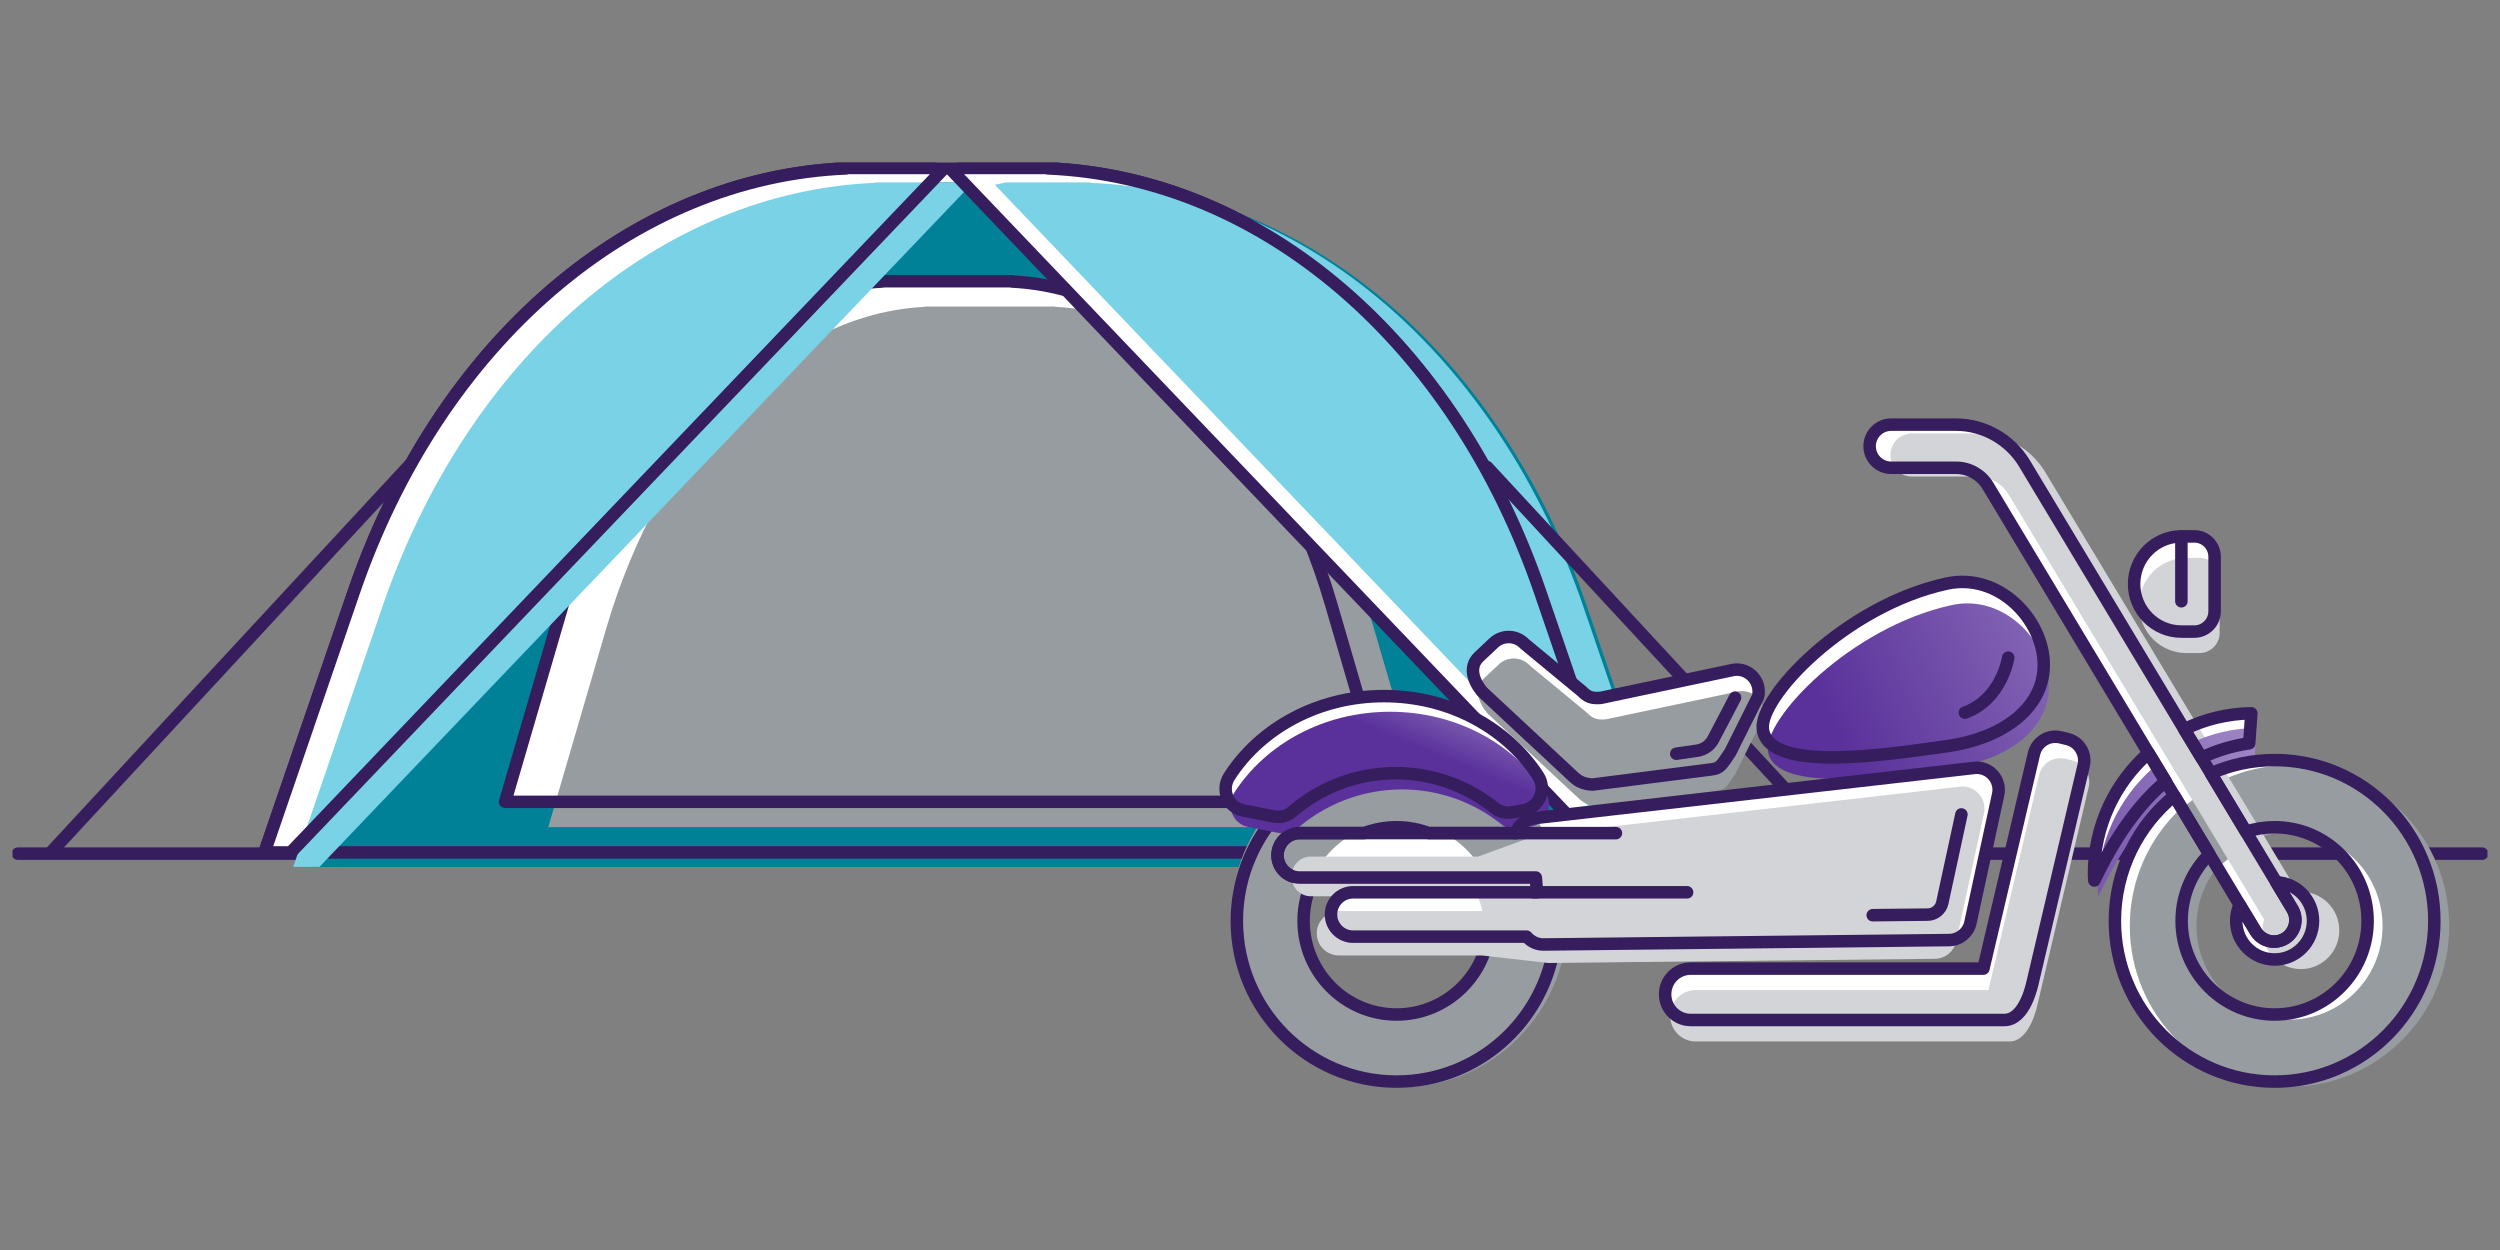 <svg width="200" height="100" viewBox="0 0 200 100" fill="none" xmlns="http://www.w3.org/2000/svg">
<rect x="0" y="0" width="200" height="100" fill="#808080" stroke="none"/>
<g clip-path="url(#clip0_11458_5778)">
<path d="M1.432 68.292H198.567" stroke="#361D5D" stroke-linecap="round" stroke-linejoin="round"/>
<path d="M123.22 47.373C116.351 27.339 100.974 14.182 83.805 13.47V13.435H67.712V13.47C50.543 14.182 35.166 27.339 28.297 47.373L21.158 68.196H130.359L123.22 47.373Z" fill="white"/>
<path d="M123.22 47.373C116.351 27.339 100.974 14.182 83.805 13.47V13.435H67.712V13.47C50.543 14.182 35.166 27.339 28.297 47.373L21.158 68.196H130.359L123.22 47.373Z" fill="white"/>
<path d="M126.955 48.53C120.086 28.495 104.71 15.339 87.54 14.626V14.592H71.447V14.626C54.278 15.339 38.901 28.495 32.032 48.53L24.894 69.353H134.094L126.955 48.53Z" fill="#008197"/>
<path d="M123.22 47.373C116.351 27.339 100.974 14.182 83.805 13.47V13.435H67.712V13.47C50.543 14.182 35.166 27.339 28.297 47.373L21.158 68.196H130.359L123.22 47.373Z" stroke="#361D5D" stroke-linecap="round" stroke-linejoin="round"/>
<path d="M106.483 48.31C102.036 33.072 92.082 23.066 80.967 22.524V22.497H70.549V22.524C59.434 23.066 49.48 33.072 45.033 48.31L40.411 64.146H111.104L106.483 48.31H106.483Z" fill="white"/>
<path d="M109.932 50.334C105.485 35.097 95.531 25.09 84.416 24.548V24.522H73.998V24.548C62.883 25.09 52.929 35.097 48.482 50.334L43.86 66.171H114.553L109.932 50.334Z" fill="#979CA0"/>
<path d="M106.483 48.31C102.036 33.072 92.082 23.066 80.967 22.524V22.497H70.549V22.524C59.434 23.066 49.48 33.072 45.033 48.31L40.411 64.146H111.104L106.483 48.31H106.483Z" stroke="#361D5D" stroke-linecap="round" stroke-linejoin="round"/>
<path d="M83.805 13.47V13.435H77.042C76.741 13.497 76.44 13.559 76.142 13.627L128.26 68.195H130.359L123.22 47.373C116.351 27.339 100.974 14.182 83.805 13.47Z" fill="white"/>
<path d="M67.712 13.47V13.435H74.474C74.775 13.497 75.076 13.559 75.375 13.627L23.257 68.195H21.158L28.297 47.373C35.166 27.339 50.542 14.182 67.712 13.47Z" fill="white"/>
<path d="M87.253 14.626V14.592H80.49C80.189 14.654 79.888 14.716 79.59 14.784L131.708 69.352H133.807L126.668 48.53C119.799 28.495 104.422 15.339 87.253 14.626Z" fill="#79D2E5"/>
<path d="M70.011 14.626V14.592H76.774C77.075 14.654 77.376 14.716 77.674 14.784L25.556 69.352H23.457L30.596 48.53C37.465 28.495 52.842 15.339 70.011 14.626Z" fill="#79D2E5"/>
<path d="M118.958 37.353L147.623 68.3" stroke="#361D5D" stroke-linecap="round" stroke-linejoin="round"/>
<path d="M32.773 37.2L4.107 68.147" stroke="#361D5D" stroke-linecap="round" stroke-linejoin="round"/>
<path d="M83.805 13.47V13.435H77.042C76.741 13.497 76.44 13.559 76.142 13.627L128.26 68.195H130.359L123.22 47.373C116.351 27.339 100.974 14.182 83.805 13.47Z" stroke="#361D5D" stroke-linecap="round" stroke-linejoin="round"/>
<path d="M67.712 13.47V13.435H74.474C74.775 13.497 75.076 13.559 75.375 13.627L23.257 68.195H21.158L28.297 47.373C35.166 27.339 50.542 14.182 67.712 13.47Z" stroke="#361D5D" stroke-linecap="round" stroke-linejoin="round"/>
<path d="M174.732 50.305H175.77C176.666 50.305 177.391 49.575 177.391 48.673V44.321C177.391 43.421 176.665 42.689 175.77 42.689H174.732C172.644 42.689 170.949 44.394 170.949 46.497C170.949 48.601 172.643 50.305 174.732 50.305Z" fill="white"/>
<path d="M155.948 46.467C160.145 45.553 163.722 49.38 163.722 52.972C163.722 56.564 160.203 58.902 155.948 59.476C151.525 60.074 141.759 61.699 141.252 58.143C140.89 55.601 147.812 48.24 155.948 46.467Z" fill="white"/>
<path d="M165.612 58.898L165.05 58.764C164.107 58.539 163.162 59.126 162.939 60.074L158.893 77.266H135.474C134.346 77.266 133.432 78.186 133.432 79.321C133.432 80.456 134.346 81.376 135.474 81.376H160.589C162.232 81.354 162.793 78.529 162.843 78.315L166.914 61.021C167.137 60.073 166.554 59.122 165.612 58.898Z" fill="white"/>
<path d="M137.115 61.332L127.626 62.544C127.008 62.509 126.551 62.358 126.075 61.898L118.799 55.115C118.091 54.273 117.693 53.123 118.532 52.332L119.718 51.215C120.422 50.55 121.529 50.585 122.191 51.291L126.767 55.071C127.191 55.49 127.471 55.673 128.277 55.608L138.925 53.362C140.142 53.196 141.147 54.309 140.868 55.512L138.635 59.978C137.962 60.963 137.855 61.251 137.115 61.331L137.115 61.332Z" fill="white"/>
<path d="M158.102 61.218L122.876 65.241C122.561 65.294 122.289 65.418 122.061 65.594C121.842 65.294 121.605 65.012 121.342 64.739L122.148 64.58C123.385 64.342 123.955 62.912 123.271 61.853C120.79 58.032 116.196 55.465 110.935 55.465C105.649 55.465 101.037 58.05 98.565 61.898C97.881 62.956 98.451 64.377 99.687 64.615L102.106 65.092C102.15 65.1 102.185 65.1 102.229 65.109C100.318 67.359 99.169 70.271 99.169 73.447C99.169 80.551 104.895 86.304 111.952 86.304C118.378 86.304 123.691 81.539 124.585 75.327L156.165 74.983C156.971 74.966 157.664 74.409 157.848 73.624L160.066 63.371C160.355 62.162 159.33 61.033 158.102 61.218H158.102ZM114.53 66.424H109.366C110.172 66.124 111.04 65.957 111.952 65.957C112.855 65.957 113.732 66.125 114.53 66.424ZM111.952 80.939C107.84 80.939 104.509 77.578 104.509 73.448C104.509 72.195 104.815 71.021 105.359 69.98H118.545C118.747 70.359 118.913 70.748 119.045 71.163H108.463C107.49 71.163 106.701 71.957 106.701 72.936C106.701 73.915 107.49 74.71 108.463 74.71H119.29C118.694 78.239 115.626 80.939 111.952 80.939V80.939Z" fill="white"/>
<path d="M182.195 60.583C180.38 60.583 178.653 60.962 177.092 61.65L176.338 60.397C177.531 59.824 178.802 59.435 180.161 59.241L180.328 56.841C178.399 56.868 176.584 57.327 174.962 58.121L162.18 36.855C161.031 34.94 158.936 33.749 156.718 33.749H151.51C150.564 33.749 149.792 34.526 149.792 35.479C149.792 36.423 150.564 37.2 151.51 37.2H156.718C157.744 37.2 158.717 37.747 159.252 38.638L172.104 60.027C169.43 62.383 167.738 65.841 167.738 69.698C167.738 69.874 167.756 70.041 167.764 70.218C169.43 66.742 171.306 64.103 173.472 62.285L174.164 63.441C171.263 65.797 169.413 69.406 169.413 73.448C169.413 80.551 175.138 86.304 182.195 86.304C189.252 86.304 194.969 80.551 194.969 73.448C194.969 66.344 189.253 60.583 182.195 60.583H182.195ZM182.195 80.939C178.083 80.939 174.751 77.578 174.751 73.448C174.751 71.357 175.602 69.477 176.97 68.118L179.398 72.16C179.214 72.548 179.117 72.989 179.117 73.448C179.117 75.151 180.494 76.536 182.195 76.536C183.887 76.536 185.263 75.151 185.263 73.448C185.263 71.78 183.957 70.421 182.326 70.359L179.898 66.318C180.617 66.08 181.388 65.956 182.195 65.956C186.298 65.956 189.63 69.309 189.63 73.448C189.63 77.587 186.298 80.939 182.195 80.939H182.195Z" fill="white"/>
<path d="M174.915 52.246H175.952C176.848 52.246 177.573 51.516 177.573 50.614V46.262C177.573 45.362 176.848 44.63 175.952 44.63H174.915C172.826 44.63 171.132 46.335 171.132 48.438C171.132 50.542 172.826 52.246 174.915 52.246Z" fill="#D2D4D7"/>
<path d="M156.132 48.408C160.328 47.494 163.906 51.321 163.906 54.913C163.906 58.505 160.387 60.843 156.132 61.417C151.709 62.015 141.942 63.64 141.435 60.084C141.073 57.542 147.995 50.181 156.132 48.408Z" fill="url(#paint0_linear_11458_5778)"/>
<path d="M165.794 60.839L165.232 60.705C164.29 60.48 163.345 61.067 163.122 62.016L159.076 79.207H135.656C134.529 79.207 133.614 80.128 133.614 81.263C133.614 82.398 134.529 83.318 135.656 83.318H160.772C162.414 83.296 162.976 80.47 163.026 80.256L167.096 62.963C167.32 62.014 166.737 61.063 165.794 60.839Z" fill="#D2D4D7"/>
<path d="M137.298 63.273L127.809 64.485C127.191 64.45 126.734 64.299 126.258 63.839L118.981 57.056C118.274 56.214 117.876 55.064 118.715 54.273L119.9 53.156C120.605 52.491 121.711 52.526 122.374 53.232L126.949 57.012C127.374 57.431 127.653 57.614 128.46 57.549L139.107 55.303C140.324 55.137 141.33 56.249 141.05 57.453L138.817 61.919C138.144 62.904 138.038 63.192 137.297 63.272L137.298 63.273Z" fill="#979CA0"/>
<path d="M174.383 64.749C171.924 67.093 170.383 70.401 170.383 74.079C170.383 81.181 176.104 86.94 183.161 86.94C190.218 86.94 195.94 81.181 195.94 74.079C195.94 66.976 190.218 61.218 183.161 61.218C180.996 61.218 178.958 61.764 177.171 62.721L174.383 64.749ZM179.944 67.332C180.919 66.86 182.007 66.588 183.161 66.588C187.272 66.588 190.604 69.942 190.604 74.079C190.604 78.216 187.272 81.569 183.161 81.569C179.051 81.569 175.719 78.216 175.719 74.079C175.719 72.366 176.296 70.792 177.258 69.53L179.944 67.332Z" fill="#979CA0"/>
<path d="M178.572 62.639L177.783 61.327L176.417 59.054L163.625 37.78C162.476 35.864 160.381 34.675 158.157 34.675H152.952C152.006 34.675 151.238 35.447 151.238 36.4C151.238 37.352 152.006 38.124 152.952 38.124H158.157C159.187 38.124 160.159 38.676 160.691 39.564L173.553 60.956L178.659 69.447L181.131 73.559C181.049 73.838 180.991 74.126 180.991 74.432C180.991 76.142 182.369 77.528 184.067 77.528C185.766 77.528 187.143 76.142 187.143 74.432C187.143 72.722 185.766 71.336 184.067 71.336C183.981 71.336 183.901 71.354 183.817 71.361L181.345 67.249L178.572 62.639H178.572Z" fill="#D2D4D7"/>
<path d="M174.51 50.527H175.548C176.444 50.527 177.169 49.797 177.169 48.896V44.544C177.169 43.643 176.444 42.911 175.548 42.911H174.51C172.422 42.911 170.728 44.617 170.728 46.72C170.728 48.824 172.422 50.527 174.51 50.527Z" stroke="#361D5D" stroke-miterlimit="10"/>
<path d="M155.728 46.69C159.924 45.776 163.502 49.602 163.502 53.194C163.502 56.787 159.983 59.124 155.728 59.699C151.304 60.297 141.538 61.922 141.031 58.366C140.669 55.823 147.591 48.463 155.728 46.69Z" stroke="#361D5D" stroke-linecap="round" stroke-linejoin="round"/>
<path d="M111.948 81.145C107.725 81.145 104.301 77.699 104.301 73.448C104.301 69.197 107.725 65.751 111.948 65.751C116.172 65.751 119.596 69.197 119.596 73.448C119.596 77.699 116.172 81.145 111.948 81.145ZM111.948 59.896C104.512 59.896 98.483 65.963 98.483 73.448C98.483 80.933 104.512 87 111.948 87C119.385 87 125.413 80.933 125.413 73.448C125.413 65.963 119.385 59.896 111.948 59.896Z" fill="#979CA0"/>
<path d="M174.511 42.912V48.101" stroke="#361D5D" stroke-linecap="round" stroke-linejoin="round"/>
<path d="M122.865 70.203H118.324C118.526 70.582 118.692 70.971 118.824 71.385H122.962L122.866 70.203H122.865ZM123.487 75.559C122.944 75.568 122.462 75.321 122.129 74.932H119.069C118.473 78.462 115.405 81.162 111.731 81.162C107.619 81.162 104.287 77.8 104.287 73.67C104.287 72.417 104.594 71.244 105.138 70.203H103.972C102.999 70.203 102.201 69.408 102.201 68.429C102.201 67.45 102.999 66.647 103.972 66.647H109.144C109.951 66.346 110.819 66.179 111.731 66.179C112.634 66.179 113.51 66.347 114.308 66.647H121.251C121.366 66.32 121.567 66.029 121.839 65.817C121.62 65.517 121.383 65.235 121.12 64.961L121.024 64.979C120.524 65.076 119.998 64.971 119.595 64.653C117.421 62.905 114.668 61.855 111.669 61.855C108.496 61.855 105.602 63.02 103.367 64.944C102.999 65.262 102.499 65.394 102.008 65.332C100.097 67.582 98.948 70.494 98.948 73.671C98.948 80.774 104.673 86.527 111.731 86.527C118.157 86.527 123.47 81.762 124.365 75.55L123.488 75.559H123.487Z" stroke="#361D5D" stroke-linecap="round" stroke-linejoin="round"/>
<path d="M118.249 68.526H104.856C104.018 68.526 103.338 69.21 103.338 70.055V70.172C103.338 71.016 104.018 71.701 104.856 71.701H118.219C118.374 72.08 118.496 72.476 118.588 72.885H107.203C106.248 72.885 105.392 73.605 105.343 74.564C105.29 75.588 106.098 76.435 107.103 76.435H118.529L123.868 77.04L154.811 76.703C155.612 76.692 156.304 76.135 156.49 75.35L158.709 65.098C159 63.881 157.974 62.755 156.744 62.941L122.962 66.801L118.249 68.526Z" fill="#D2D4D7"/>
<path d="M122.501 66.124L121.688 66.284L121.591 66.302C121.087 66.4 120.557 66.293 120.151 65.973C117.96 64.213 115.186 63.155 112.165 63.155C108.967 63.155 106.051 64.329 103.799 66.267C103.427 66.587 102.924 66.72 102.429 66.658C102.385 66.649 102.35 66.649 102.306 66.64L99.867 66.16C98.622 65.92 98.047 64.489 98.737 63.422C101.228 59.545 105.875 56.94 111.202 56.94C116.529 56.94 121.132 59.528 123.632 63.377C124.321 64.445 123.746 65.885 122.501 66.125V66.124Z" fill="url(#paint1_linear_11458_5778)"/>
<path d="M160.656 52.61C160.656 52.61 160.161 55.932 157.19 57.012" stroke="#361D5D" stroke-miterlimit="10" stroke-linecap="round"/>
<path d="M165.39 59.12L164.828 58.986C163.886 58.762 162.941 59.349 162.718 60.297L158.671 77.489H135.252C134.124 77.489 133.21 78.409 133.21 79.544C133.21 80.679 134.124 81.599 135.252 81.599H160.368C162.01 81.577 162.571 78.752 162.622 78.538L166.692 61.244C166.915 60.295 166.333 59.345 165.39 59.12Z" stroke="#361D5D" stroke-linecap="round" stroke-linejoin="round"/>
<path d="M159.845 63.593L157.627 73.847C157.443 74.632 156.75 75.188 155.944 75.206L124.364 75.55L123.488 75.558C122.944 75.567 122.462 75.32 122.129 74.932H108.242C107.269 74.932 106.48 74.138 106.48 73.158C106.48 72.179 107.269 71.385 108.242 71.385H122.962L122.866 70.202H103.972C102.999 70.202 102.201 69.408 102.201 68.429C102.201 67.45 102.999 66.646 103.972 66.646H121.252C121.366 66.32 121.568 66.029 121.84 65.817C122.068 65.641 122.34 65.517 122.655 65.464L157.881 61.44C159.109 61.255 160.135 62.385 159.845 63.593H159.845Z" stroke="#361D5D" stroke-linecap="round" stroke-linejoin="round"/>
<path d="M121.927 64.803L121.121 64.961L121.024 64.979C120.524 65.076 119.999 64.97 119.595 64.653C117.421 62.905 114.668 61.855 111.67 61.855C108.496 61.855 105.603 63.02 103.367 64.944C102.999 65.262 102.499 65.394 102.008 65.332C101.964 65.324 101.929 65.324 101.886 65.315L99.466 64.838C98.23 64.6 97.66 63.179 98.344 62.121C100.816 58.273 105.428 55.688 110.714 55.688C116.001 55.688 120.568 58.256 123.05 62.076C123.734 63.135 123.164 64.565 121.928 64.803L121.927 64.803Z" stroke="#361D5D" stroke-linecap="round" stroke-linejoin="round"/>
<path d="M136.893 61.554L127.404 62.766C126.787 62.731 126.33 62.581 125.854 62.121L118.577 55.337C117.869 54.495 117.471 53.346 118.31 52.555L119.496 51.437C120.201 50.773 121.307 50.807 121.97 51.514L126.545 55.293C126.97 55.713 127.249 55.895 128.056 55.831L138.703 53.584C139.92 53.418 140.926 54.531 140.646 55.734L138.413 60.2C137.74 61.185 137.634 61.473 136.893 61.553L136.893 61.554Z" stroke="#361D5D" stroke-linecap="round" stroke-linejoin="round"/>
<path d="M121.256 66.651H129.273" stroke="#361D5D" stroke-linecap="round" stroke-linejoin="round"/>
<path d="M172.23 61.444L173.61 63.724C171.425 65.559 169.531 68.222 167.849 71.732C167.84 71.554 167.822 71.385 167.822 71.206C167.822 67.314 169.531 63.822 172.23 61.444Z" fill="url(#paint2_linear_11458_5778)"/>
<path d="M180.531 58.228L180.363 60.651C178.991 60.847 177.708 61.239 176.505 61.817L175.115 59.519C176.752 58.718 178.584 58.255 180.531 58.228Z" fill="url(#paint3_linear_11458_5778)"/>
<path d="M122.683 71.385H134.967" stroke="#361D5D" stroke-linecap="round" stroke-linejoin="round"/>
<path d="M171.883 60.249L173.25 62.508C171.085 64.326 169.209 66.964 167.543 70.441C167.534 70.264 167.517 70.097 167.517 69.92C167.517 66.064 169.209 62.605 171.883 60.249Z" stroke="#361D5D" stroke-linecap="round" stroke-linejoin="round"/>
<path d="M180.106 57.064L179.939 59.464C178.581 59.658 177.309 60.046 176.117 60.62L174.74 58.343C176.362 57.549 178.177 57.09 180.106 57.064H180.106Z" stroke="#361D5D" stroke-linecap="round" stroke-linejoin="round"/>
<path d="M181.974 60.805C180.159 60.805 178.432 61.185 176.871 61.873L179.677 66.541C180.396 66.302 181.167 66.179 181.974 66.179C186.077 66.179 189.408 69.532 189.408 73.671C189.408 77.809 186.077 81.162 181.974 81.162C177.871 81.162 174.53 77.8 174.53 73.671C174.53 71.579 175.381 69.7 176.749 68.341L173.943 63.664C171.041 66.021 169.191 69.629 169.191 73.671C169.191 80.774 174.917 86.527 181.974 86.527C189.031 86.527 194.747 80.774 194.747 73.671C194.747 66.567 189.031 60.805 181.974 60.805Z" stroke="#361D5D" stroke-linecap="round" stroke-linejoin="round"/>
<path d="M185.042 73.671C185.042 75.374 183.666 76.759 181.974 76.759C180.273 76.759 178.896 75.374 178.896 73.671C178.896 73.212 178.993 72.77 179.177 72.382L180.448 74.491C180.773 75.03 181.343 75.33 181.921 75.33C182.219 75.33 182.526 75.25 182.806 75.083C183.613 74.589 183.876 73.53 183.385 72.709L182.105 70.582C183.736 70.644 185.042 72.003 185.042 73.671L185.042 73.671Z" stroke="#361D5D" stroke-linecap="round" stroke-linejoin="round"/>
<path d="M138.804 55.812L137.102 59.061C136.851 59.599 136.348 59.974 135.763 60.058L134.101 60.297" stroke="#361D5D" stroke-linecap="round" stroke-linejoin="round"/>
<path d="M149.818 73.216L154.22 73.169C154.774 73.161 155.251 72.776 155.381 72.235L156.305 67.963L156.913 65.155" stroke="#361D5D" stroke-linecap="round" stroke-linejoin="round"/>
<path d="M182.807 75.082C182.526 75.25 182.219 75.329 181.921 75.329C181.343 75.329 180.773 75.029 180.448 74.491L179.177 72.382L176.749 68.341L173.943 63.664L173.251 62.508L171.883 60.249L159.03 38.86C158.495 37.969 157.522 37.422 156.497 37.422H151.289C150.342 37.422 149.57 36.645 149.57 35.701C149.57 34.749 150.342 33.972 151.289 33.972H156.497C158.715 33.972 160.81 35.163 161.959 37.078L174.741 58.343L176.117 60.62L176.871 61.873L179.677 66.541L182.105 70.582L183.385 72.709C183.876 73.529 183.613 74.588 182.807 75.082Z" stroke="#361D5D" stroke-linecap="round" stroke-linejoin="round"/>
</g>
<defs>
<linearGradient id="paint0_linear_11458_5778" x1="186.439" y1="40.291" x2="147.171" y2="59.076" gradientUnits="userSpaceOnUse">
<stop stop-color="#BDADD7"/>
<stop offset="1" stop-color="#5A319B"/>
</linearGradient>
<linearGradient id="paint1_linear_11458_5778" x1="117.007" y1="50.23" x2="113.096" y2="59.623" gradientUnits="userSpaceOnUse">
<stop stop-color="#BDADD7"/>
<stop offset="1" stop-color="#5A319B"/>
</linearGradient>
<linearGradient id="paint2_linear_11458_5778" x1="193.565" y1="55.188" x2="154.297" y2="73.973" gradientUnits="userSpaceOnUse">
<stop stop-color="#BDADD7"/>
<stop offset="1" stop-color="#5A319B"/>
</linearGradient>
<linearGradient id="paint3_linear_11458_5778" x1="192.488" y1="52.938" x2="153.221" y2="71.723" gradientUnits="userSpaceOnUse">
<stop stop-color="#BDADD7"/>
<stop offset="1" stop-color="#5A319B"/>
</linearGradient>
<clipPath id="clip0_11458_5778">
<rect width="198" height="74" fill="white" transform="translate(1 13)"/>
</clipPath>
</defs>
</svg>
